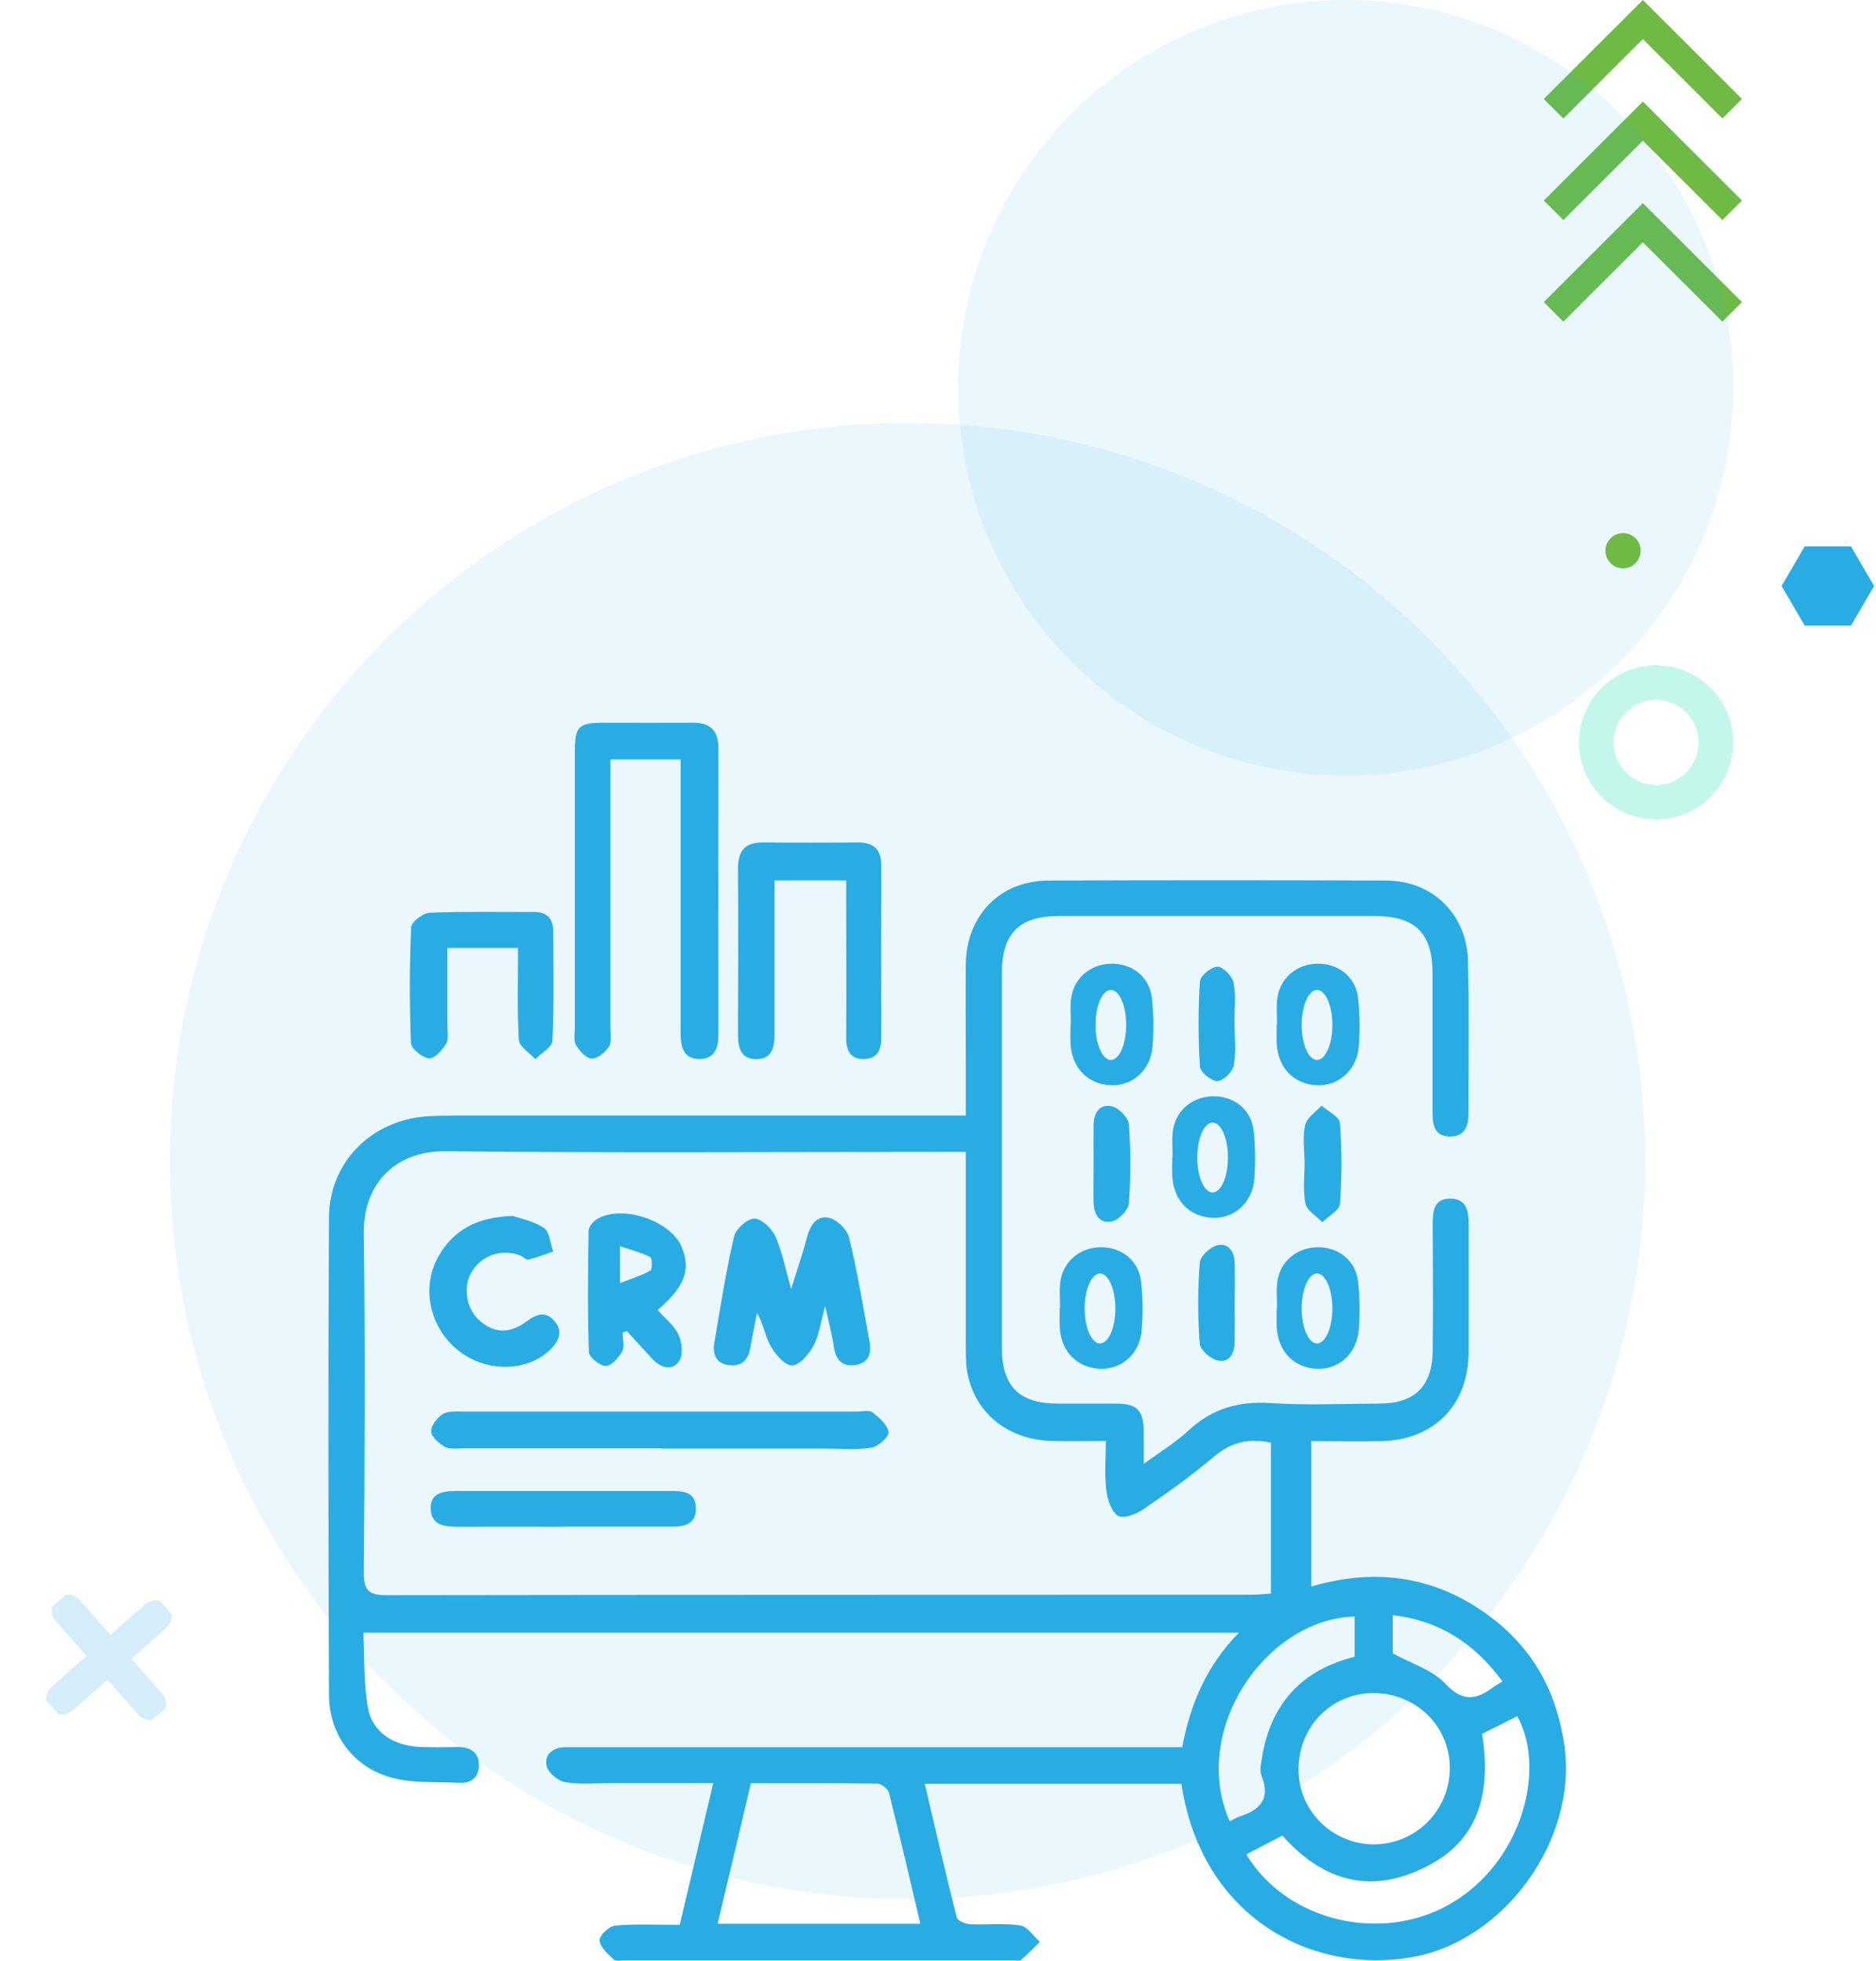 <svg xmlns="http://www.w3.org/2000/svg" width="426" height="445" viewBox="0 0 426 445" fill="none"><circle cx="206.064" cy="263.5" r="167.5" fill="#28ACE3" fill-opacity="0.1"></circle><g clip-path="url(#clip0_590_1178)"><path d="M373.064 8.873L391.12 26.896L395.564 22.46L373.064 -9.83506e-07L350.564 22.46L355.009 26.896L373.064 8.873Z" fill="#6EBA45"></path><path d="M373.064 31.929L391.12 49.952L395.564 45.516L373.064 23.056L350.564 45.516L355.009 49.952L373.064 31.929Z" fill="#6EBA45"></path><path d="M373.064 54.977L391.12 73L395.564 68.564L373.064 46.104L350.564 68.564L355.009 73L373.064 54.977Z" fill="#6EBA45"></path></g><path d="M420.313 124H409.816L404.564 133L409.816 142H420.313L425.564 133L420.313 124Z" fill="#28ACE3"></path><circle cx="305.564" cy="88" r="88" fill="#28ACE3" fill-opacity="0.1"></circle><path fill-rule="evenodd" clip-rule="evenodd" d="M376.064 186C385.729 186 393.564 178.165 393.564 168.5C393.564 158.835 385.729 151 376.064 151C366.399 151 358.564 158.835 358.564 168.5C358.564 178.165 366.399 186 376.064 186ZM376.064 178.155C381.397 178.155 385.72 173.832 385.72 168.5C385.72 163.168 381.397 158.845 376.064 158.845C370.732 158.845 366.409 163.168 366.409 168.5C366.409 173.832 370.732 178.155 376.064 178.155Z" fill="#3BE2BA" fill-opacity="0.3"></path><g clip-path="url(#clip1_590_1178)"><path d="M36.055 385.087L28.851 376.9C28.614 376.629 28.64 376.219 28.91 375.982L37.102 368.773C38.183 367.822 38.288 366.172 37.337 365.091C36.387 364.011 34.736 363.905 33.656 364.856L25.469 372.06C25.198 372.298 24.788 372.271 24.551 372.001L17.337 363.804C16.387 362.723 14.736 362.618 13.656 363.569C12.575 364.519 12.47 366.17 13.421 367.25L20.625 375.438C20.862 375.708 20.836 376.118 20.566 376.356L12.379 383.56C11.298 384.51 11.193 386.161 12.143 387.241C13.094 388.322 14.745 388.427 15.825 387.477L24.012 380.273C24.283 380.035 24.693 380.061 24.93 380.331L32.135 388.518C33.085 389.599 34.736 389.704 35.816 388.753C36.897 387.803 37.002 386.152 36.051 385.072L36.055 385.087Z" fill="#28ACE3" fill-opacity="0.2"></path><path d="M35.028 383.151L35.032 383.166L29.227 376.569C29.172 376.506 29.177 376.412 29.24 376.357L37.433 369.148C38.721 368.015 38.846 366.049 37.713 364.761C36.58 363.473 34.613 363.347 33.325 364.481L25.138 371.685C25.076 371.74 24.981 371.734 24.926 371.671L17.713 363.474C16.58 362.186 14.613 362.06 13.325 363.193C12.037 364.326 11.912 366.293 13.045 367.581L20.249 375.768C20.304 375.831 20.298 375.925 20.236 375.98L12.048 383.184C10.761 384.317 10.635 386.284 11.768 387.572C12.901 388.86 14.868 388.985 16.156 387.852L24.343 380.648C24.406 380.593 24.5 380.599 24.555 380.661L31.759 388.849C32.892 390.136 34.859 390.262 36.147 389.129C37.434 387.996 37.56 386.029 36.427 384.741L35.028 383.151Z" stroke="#28ACE3" stroke-opacity="0.2" stroke-miterlimit="10"></path></g><circle cx="368.564" cy="125" r="4" fill="#6EBA45"></circle><g clip-path="url(#clip2_590_1178)"><path d="M268.235 404.862H209.992C212.412 415.19 214.726 425.234 217.254 435.206C217.432 435.954 219.248 436.702 220.316 436.737C224.125 436.915 227.97 436.452 231.708 437.022C233.31 437.272 234.663 439.408 236.123 440.726C234.699 442.115 233.346 443.575 231.851 444.857C231.495 445.142 230.711 444.929 230.142 444.929C200.735 444.929 171.329 444.929 141.922 444.929C141.032 444.929 139.822 445.214 139.359 444.751C138.042 443.469 136.261 441.973 136.155 440.406C136.048 439.337 138.326 437.165 139.679 437.058C144.307 436.63 149.007 436.88 154.347 436.88C156.875 426.267 159.367 415.76 161.966 404.684C153.92 404.684 146.621 404.684 139.359 404.684C135.692 404.684 131.989 405.076 128.429 404.506C126.756 404.257 124.442 402.334 124.121 400.802C123.552 398.202 125.581 396.6 128.394 396.564C129.711 396.564 131.028 396.564 132.345 396.564C175.779 396.564 219.248 396.564 262.681 396.564H268.449C270.264 386.984 273.86 378.187 281.336 370.565H82.504C82.788 376.228 82.539 382.069 83.572 387.696C84.533 393.109 89.304 396.208 95.249 396.493C98.168 396.635 101.088 396.564 104.007 396.528C106.748 396.528 108.706 397.668 108.742 400.517C108.777 403.295 107.104 404.827 104.256 404.648C99.165 404.364 93.896 404.791 89.09 403.509C80.332 401.229 74.743 393.786 74.707 384.74C74.565 348.591 74.493 312.478 74.707 276.329C74.778 263.792 84.319 254.319 96.78 253.393C98.809 253.25 100.874 253.215 102.903 253.215C139.75 253.215 176.633 253.215 213.48 253.215H219.319C219.319 248.478 219.319 244.169 219.319 239.859C219.319 232.843 219.248 225.827 219.319 218.811C219.461 207.77 227.08 199.935 238.01 199.864C263.607 199.757 289.204 199.757 314.801 199.864C325.304 199.9 333.065 207.485 333.35 218.099C333.634 229.638 333.421 241.213 333.456 252.752C333.456 255.53 332.673 257.845 329.469 257.952C325.873 258.058 325.304 255.53 325.304 252.574C325.304 242.032 325.304 231.525 325.304 220.983C325.304 211.795 321.388 207.913 312.238 207.913C288.243 207.913 264.248 207.913 240.288 207.913C231.459 207.913 227.507 211.902 227.507 220.77C227.507 249.155 227.507 277.54 227.507 305.925C227.507 314.615 231.423 318.532 240.003 318.568C244.382 318.568 248.797 318.568 253.176 318.568C258.267 318.568 259.655 319.992 259.726 325.05C259.726 327.08 259.726 329.145 259.726 332.244C263.536 329.466 266.989 327.4 269.837 324.729C275.213 319.707 281.265 317.962 288.599 318.461C296.752 318.995 304.975 318.603 313.164 318.568C321.281 318.568 325.268 314.65 325.339 306.494C325.446 296.985 325.375 287.476 325.339 277.967C325.339 275.011 325.517 272.019 329.398 272.055C333.172 272.126 333.492 275.047 333.492 278.038C333.492 287.69 333.528 297.341 333.492 306.993C333.385 318.924 325.695 326.759 313.769 327.08C308.536 327.222 303.302 327.08 297.784 327.08V360.094C312.736 355.678 326.514 357.851 338.868 367.289C348.409 374.59 353.607 384.455 355.244 396.243C358.235 417.541 341.716 440.334 320.996 444.145C298.318 448.312 272.934 435.562 268.271 404.898L268.235 404.862ZM219.319 261.442C217.041 261.442 215.474 261.442 213.872 261.442C176.277 261.442 138.682 261.691 101.088 261.299C89.339 261.192 82.504 269.135 82.611 279.712C82.931 305.462 82.824 331.211 82.611 356.96C82.611 361.092 83.821 362.053 87.773 362.053C153.172 361.946 218.536 361.982 283.935 361.946C285.466 361.946 287.032 361.804 288.599 361.697V327.436C283.544 326.367 279.556 327.329 275.711 330.57C270.585 334.915 265.102 338.833 259.548 342.608C257.946 343.712 254.991 344.78 253.852 344.032C252.321 342.999 251.467 340.293 251.218 338.191C250.79 334.63 251.111 330.997 251.111 327.044C246.625 327.044 242.673 327.151 238.757 327.044C228.967 326.724 221.633 320.954 219.746 311.943C219.283 309.842 219.355 307.598 219.319 305.39C219.319 290.931 219.319 276.471 219.319 261.406V261.442ZM208.995 436.63C206.574 426.409 204.331 416.651 201.874 406.928C201.661 406.037 200.166 404.827 199.276 404.827C189.806 404.684 180.3 404.72 170.51 404.72C167.982 415.44 165.526 425.875 162.962 436.63H208.995ZM311.882 384.277C302.305 384.277 294.829 391.934 294.865 401.621C294.865 410.988 302.483 418.538 311.882 418.609C321.423 418.645 329.149 410.988 329.22 401.408C329.291 391.863 321.601 384.277 311.918 384.277H311.882ZM283.009 420.889C292.195 436.132 313.698 441.118 329.291 432.143C345.632 422.741 351.221 401.479 344.528 389.512C341.858 390.866 339.188 392.219 336.554 393.537C338.797 407.747 335.165 417.541 324.841 423.168C312.024 430.149 300.703 427.371 291.198 416.615C288.35 418.111 285.786 419.429 283.009 420.889ZM279.236 413.374C280.161 412.947 280.767 412.519 281.443 412.306C286.107 410.81 288.599 408.317 286.463 403.046C285.964 401.835 286.392 400.161 286.605 398.736C288.634 386.521 295.79 378.97 307.61 376.05V366.897C287.282 367.467 270.157 392.931 279.236 413.374ZM316.261 375.266C320.569 377.617 325.233 379.006 328.152 382.104C331.926 386.093 334.88 386.022 338.761 383.173C339.402 382.674 340.149 382.282 341.182 381.641C334.845 373.023 326.977 367.858 316.261 366.576V375.266Z" fill="#28ACE3"></path><path d="M154.596 172.37H138.612C138.612 174.115 138.612 175.646 138.612 177.213C138.612 195.911 138.612 214.644 138.612 233.342C138.612 234.802 138.932 236.547 138.22 237.616C137.401 238.898 135.657 240.322 134.339 240.251C133.093 240.216 131.598 238.542 130.815 237.224C130.21 236.227 130.53 234.66 130.53 233.342C130.53 212.579 130.53 191.815 130.53 171.087C130.53 164.712 131.206 164.036 137.543 164.036C144.13 164.036 150.68 164.071 157.267 164.036C161.289 164 163.141 165.816 163.141 169.876C163.105 191.495 163.141 213.148 163.141 234.766C163.141 237.722 162.357 240.251 159.011 240.358C155.38 240.465 154.561 237.794 154.561 234.66C154.561 215.819 154.561 196.944 154.561 178.103C154.561 176.358 154.561 174.613 154.561 172.405L154.596 172.37Z" fill="#28ACE3"></path><path d="M192.155 199.828H175.885C175.885 201.645 175.885 203.176 175.885 204.743C175.885 214.68 175.885 224.616 175.885 234.553C175.885 237.58 175.387 240.465 171.613 240.394C168.195 240.322 167.59 237.722 167.59 234.802C167.625 222.23 167.661 209.658 167.59 197.086C167.59 193.026 169.227 191.174 173.322 191.21C180.477 191.281 187.633 191.281 194.789 191.21C198.456 191.21 200.129 192.812 200.129 196.516C200.094 209.516 200.094 222.551 200.129 235.55C200.129 238.257 199.204 240.287 196.284 240.358C193.08 240.465 192.119 238.399 192.155 235.479C192.226 225.257 192.155 215 192.155 204.779C192.155 203.212 192.155 201.645 192.155 199.864V199.828Z" fill="#28ACE3"></path><path d="M117.642 215.143H101.586C101.586 221.09 101.586 226.86 101.586 232.63C101.586 234.09 101.942 235.835 101.265 236.939C100.411 238.363 98.595 240.358 97.42 240.215C95.889 240.037 93.397 238.043 93.326 236.761C92.97 228 93.006 219.238 93.362 210.477C93.397 209.266 96.067 207.236 97.563 207.165C105.43 206.844 113.334 207.023 121.237 206.987C124.121 206.987 125.616 208.447 125.616 211.261C125.652 219.595 125.83 227.928 125.438 236.227C125.367 237.687 122.911 239.005 121.558 240.394C120.241 238.933 117.926 237.544 117.82 236.049C117.428 229.246 117.642 222.372 117.642 215.143Z" fill="#28ACE3"></path><path d="M296.218 263.543C296.218 260.765 295.755 257.88 296.396 255.281C296.788 253.642 298.817 252.36 300.099 250.936C301.558 252.253 304.157 253.464 304.264 254.889C304.727 260.979 304.727 267.14 304.264 273.23C304.157 274.726 301.665 276.008 300.277 277.397C298.924 276.008 296.752 274.762 296.432 273.159C295.827 270.061 296.254 266.784 296.254 263.579L296.218 263.543Z" fill="#28ACE3"></path><path d="M280.339 232.238C280.339 235.443 280.731 238.72 280.161 241.818C279.876 243.278 277.74 245.38 276.423 245.38C275.035 245.38 272.543 243.314 272.471 241.996C272.08 235.621 272.08 229.175 272.471 222.8C272.543 221.482 275.07 219.417 276.459 219.417C277.74 219.417 279.841 221.589 280.126 223.085C280.695 226.041 280.304 229.175 280.304 232.238H280.339Z" fill="#28ACE3"></path><path d="M248.334 264.113C248.334 261.193 248.299 258.272 248.334 255.352C248.37 252.609 249.723 250.437 252.5 251.114C254.066 251.47 256.238 253.678 256.345 255.174C256.772 261.121 256.772 267.176 256.345 273.123C256.238 274.619 254.066 276.863 252.5 277.219C249.723 277.86 248.37 275.616 248.334 272.91C248.263 269.989 248.334 267.069 248.334 264.149V264.113Z" fill="#28ACE3"></path><path d="M280.374 295.881C280.374 298.802 280.41 301.722 280.374 304.642C280.338 307.135 279.164 309.344 276.565 308.809C274.927 308.453 272.542 306.388 272.435 304.963C271.972 298.873 271.972 292.712 272.435 286.621C272.542 285.126 274.82 283.024 276.458 282.633C279.021 282.027 280.303 284.2 280.374 286.693C280.445 289.755 280.374 292.818 280.374 295.881Z" fill="#28ACE3"></path><path d="M150.11 328.718C135.193 328.718 120.276 328.718 105.359 328.718C103.9 328.718 102.226 329.003 101.051 328.397C99.699 327.685 97.99 326.118 97.919 324.872C97.847 323.589 99.271 321.737 100.553 320.954C101.764 320.206 103.65 320.384 105.217 320.384C135.051 320.384 164.884 320.384 194.718 320.384C195.893 320.384 197.424 319.992 198.136 320.562C199.667 321.773 201.554 323.411 201.767 325.05C201.91 326.082 199.418 328.326 197.887 328.575C194.469 329.145 190.909 328.789 187.384 328.789C174.96 328.789 162.535 328.789 150.11 328.789V328.718Z" fill="#28ACE3"></path><path d="M187.384 296.38C186.352 300.155 185.996 303.004 184.75 305.39C183.717 307.314 181.581 309.878 179.872 309.913C178.235 309.949 176.063 307.42 174.995 305.497C173.749 303.289 173.393 300.547 171.898 297.983C171.399 300.618 170.83 303.289 170.367 305.925C169.904 308.631 168.409 310.198 165.561 309.842C162.535 309.486 161.787 307.349 162.214 304.714C163.603 296.665 164.849 288.58 166.7 280.638C167.091 278.929 169.69 276.614 171.257 276.578C172.894 276.578 175.209 278.751 176.027 280.531C177.594 283.95 178.27 287.726 179.659 292.569C181.118 287.868 182.364 284.271 183.326 280.603C184.073 277.825 185.675 275.688 188.452 276.471C190.232 276.97 192.404 279.142 192.831 280.959C194.682 288.616 195.964 296.38 197.388 304.144C197.886 306.815 197.566 309.308 194.255 309.807C191.158 310.27 189.769 308.56 189.342 305.604C188.951 302.862 188.203 300.191 187.349 296.38H187.384Z" fill="#28ACE3"></path><path d="M141.387 302.47C141.387 303.895 141.886 305.604 141.28 306.708C140.497 308.133 138.859 310.02 137.578 310.02C136.225 310.02 133.768 308.061 133.733 306.922C133.412 297.769 133.519 288.58 133.662 279.392C133.662 278.466 134.694 277.219 135.584 276.685C141.28 273.302 152.352 277.041 154.809 283.06C156.909 288.26 155.485 292.035 149.326 297.341C150.964 299.193 153.1 300.796 154.061 302.933C154.88 304.678 155.165 307.634 154.168 308.987C152.601 311.196 150.038 310.448 148.187 308.489C146.229 306.388 144.306 304.251 142.348 302.114C142.028 302.221 141.708 302.363 141.387 302.47ZM140.746 291.251C143.737 290.076 145.873 289.435 147.689 288.367C148.151 288.082 148.116 285.589 147.689 285.339C145.695 284.306 143.488 283.772 140.782 282.846V291.251H140.746Z" fill="#28ACE3"></path><path d="M116.468 275.973C117.963 276.507 121.096 277.112 123.517 278.715C124.834 279.57 124.941 282.241 125.617 284.057C123.766 284.698 121.915 285.411 120.028 285.874C119.494 286.016 118.782 285.232 118.105 284.948C113.869 283.345 109.312 284.912 107.069 288.723C105.111 292.071 105.823 296.878 108.707 299.55C112.053 302.648 115.684 302.862 119.707 299.835C121.879 298.196 123.979 297.591 125.866 299.799C127.896 302.149 126.97 304.358 124.941 306.316C119.814 311.338 110.7 311.552 104.399 306.779C97.67 301.686 95.499 292.391 99.521 285.232C102.868 279.32 108.066 276.258 116.468 275.973Z" fill="#28ACE3"></path><path d="M128.109 346.525C120.063 346.525 112.017 346.49 103.971 346.525C100.945 346.525 97.955 346.169 97.812 342.572C97.634 338.833 100.625 338.405 103.651 338.405C119.885 338.405 136.119 338.405 152.353 338.405C155.13 338.405 157.943 338.583 158.014 342.252C158.085 346.098 155.237 346.525 152.246 346.49C144.201 346.49 136.155 346.49 128.109 346.49V346.525Z" fill="#28ACE3"></path><path d="M261.577 226.575C261.043 221.66 256.984 218.562 252.107 218.74C247.408 218.918 243.741 222.159 243.207 226.789C242.993 228.676 243.171 230.564 243.171 232.487H243.1C243.1 233.947 243.029 235.408 243.1 236.868C243.385 242.352 246.981 246.056 252.143 246.306C257.127 246.555 261.292 242.922 261.719 237.509C262.004 233.876 261.969 230.208 261.577 226.575ZM252.25 240.572C250.327 240.572 248.761 237.01 248.761 232.63C248.761 228.249 250.327 224.687 252.25 224.687C254.172 224.687 255.738 228.249 255.738 232.63C255.738 237.01 254.172 240.572 252.25 240.572Z" fill="#28ACE3"></path><path d="M308.393 226.575C307.859 221.66 303.801 218.562 298.924 218.74C294.224 218.918 290.557 222.159 290.023 226.789C289.81 228.676 289.988 230.564 289.988 232.487H289.916C289.916 233.947 289.845 235.408 289.916 236.868C290.201 242.352 293.797 246.056 298.959 246.306C303.943 246.555 308.109 242.922 308.536 237.509C308.821 233.876 308.785 230.208 308.393 226.575ZM299.066 240.572C297.143 240.572 295.577 237.01 295.577 232.63C295.577 228.249 297.143 224.687 299.066 224.687C300.988 224.687 302.555 228.249 302.555 232.63C302.555 237.01 300.988 240.572 299.066 240.572Z" fill="#28ACE3"></path><path d="M308.393 290.931C307.859 286.016 303.801 282.917 298.924 283.096C294.224 283.274 290.557 286.515 290.023 291.144C289.81 293.032 289.988 294.92 289.988 296.843H289.916C289.916 298.303 289.845 299.763 289.916 301.223C290.201 306.708 293.797 310.412 298.959 310.661C303.943 310.911 308.109 307.278 308.536 301.864C308.821 298.232 308.785 294.563 308.393 290.931ZM299.066 304.927C297.143 304.927 295.577 301.366 295.577 296.985C295.577 292.605 297.143 289.043 299.066 289.043C300.988 289.043 302.555 292.605 302.555 296.985C302.555 301.366 300.988 304.927 299.066 304.927Z" fill="#28ACE3"></path><path d="M259.12 290.931C258.586 286.016 254.527 282.917 249.65 283.096C244.951 283.274 241.284 286.515 240.75 291.144C240.536 293.032 240.714 294.92 240.714 296.843H240.643C240.643 298.303 240.572 299.763 240.643 301.223C240.928 306.708 244.523 310.412 249.686 310.661C254.67 310.911 258.835 307.278 259.262 301.864C259.547 298.232 259.512 294.563 259.12 290.931ZM249.792 304.927C247.87 304.927 246.304 301.366 246.304 296.985C246.304 292.605 247.87 289.043 249.792 289.043C251.715 289.043 253.281 292.605 253.281 296.985C253.281 301.366 251.715 304.927 249.792 304.927Z" fill="#28ACE3"></path><path d="M284.682 256.669C284.148 251.755 280.09 248.656 275.213 248.834C270.513 249.012 266.846 252.253 266.312 256.883C266.099 258.771 266.277 260.658 266.277 262.581H266.205C266.205 264.042 266.134 265.502 266.205 266.962C266.49 272.447 270.086 276.151 275.248 276.4C280.232 276.649 284.398 273.017 284.825 267.603C285.11 263.97 285.074 260.302 284.682 256.669ZM275.355 270.666C273.433 270.666 271.866 267.105 271.866 262.724C271.866 258.343 273.433 254.782 275.355 254.782C277.277 254.782 278.844 258.343 278.844 262.724C278.844 267.105 277.277 270.666 275.355 270.666Z" fill="#28ACE3"></path></g><defs><clipPath id="clip0_590_1178"><rect width="73" height="45" fill="white" transform="translate(395.564) rotate(90)"></rect></clipPath><clipPath id="clip1_590_1178"><rect width="34.252" height="34.252" fill="white" transform="translate(26.279 352) rotate(48.655)"></rect></clipPath><clipPath id="clip2_590_1178"><rect width="281" height="281" fill="white" transform="translate(74.564 164)"></rect></clipPath></defs></svg>